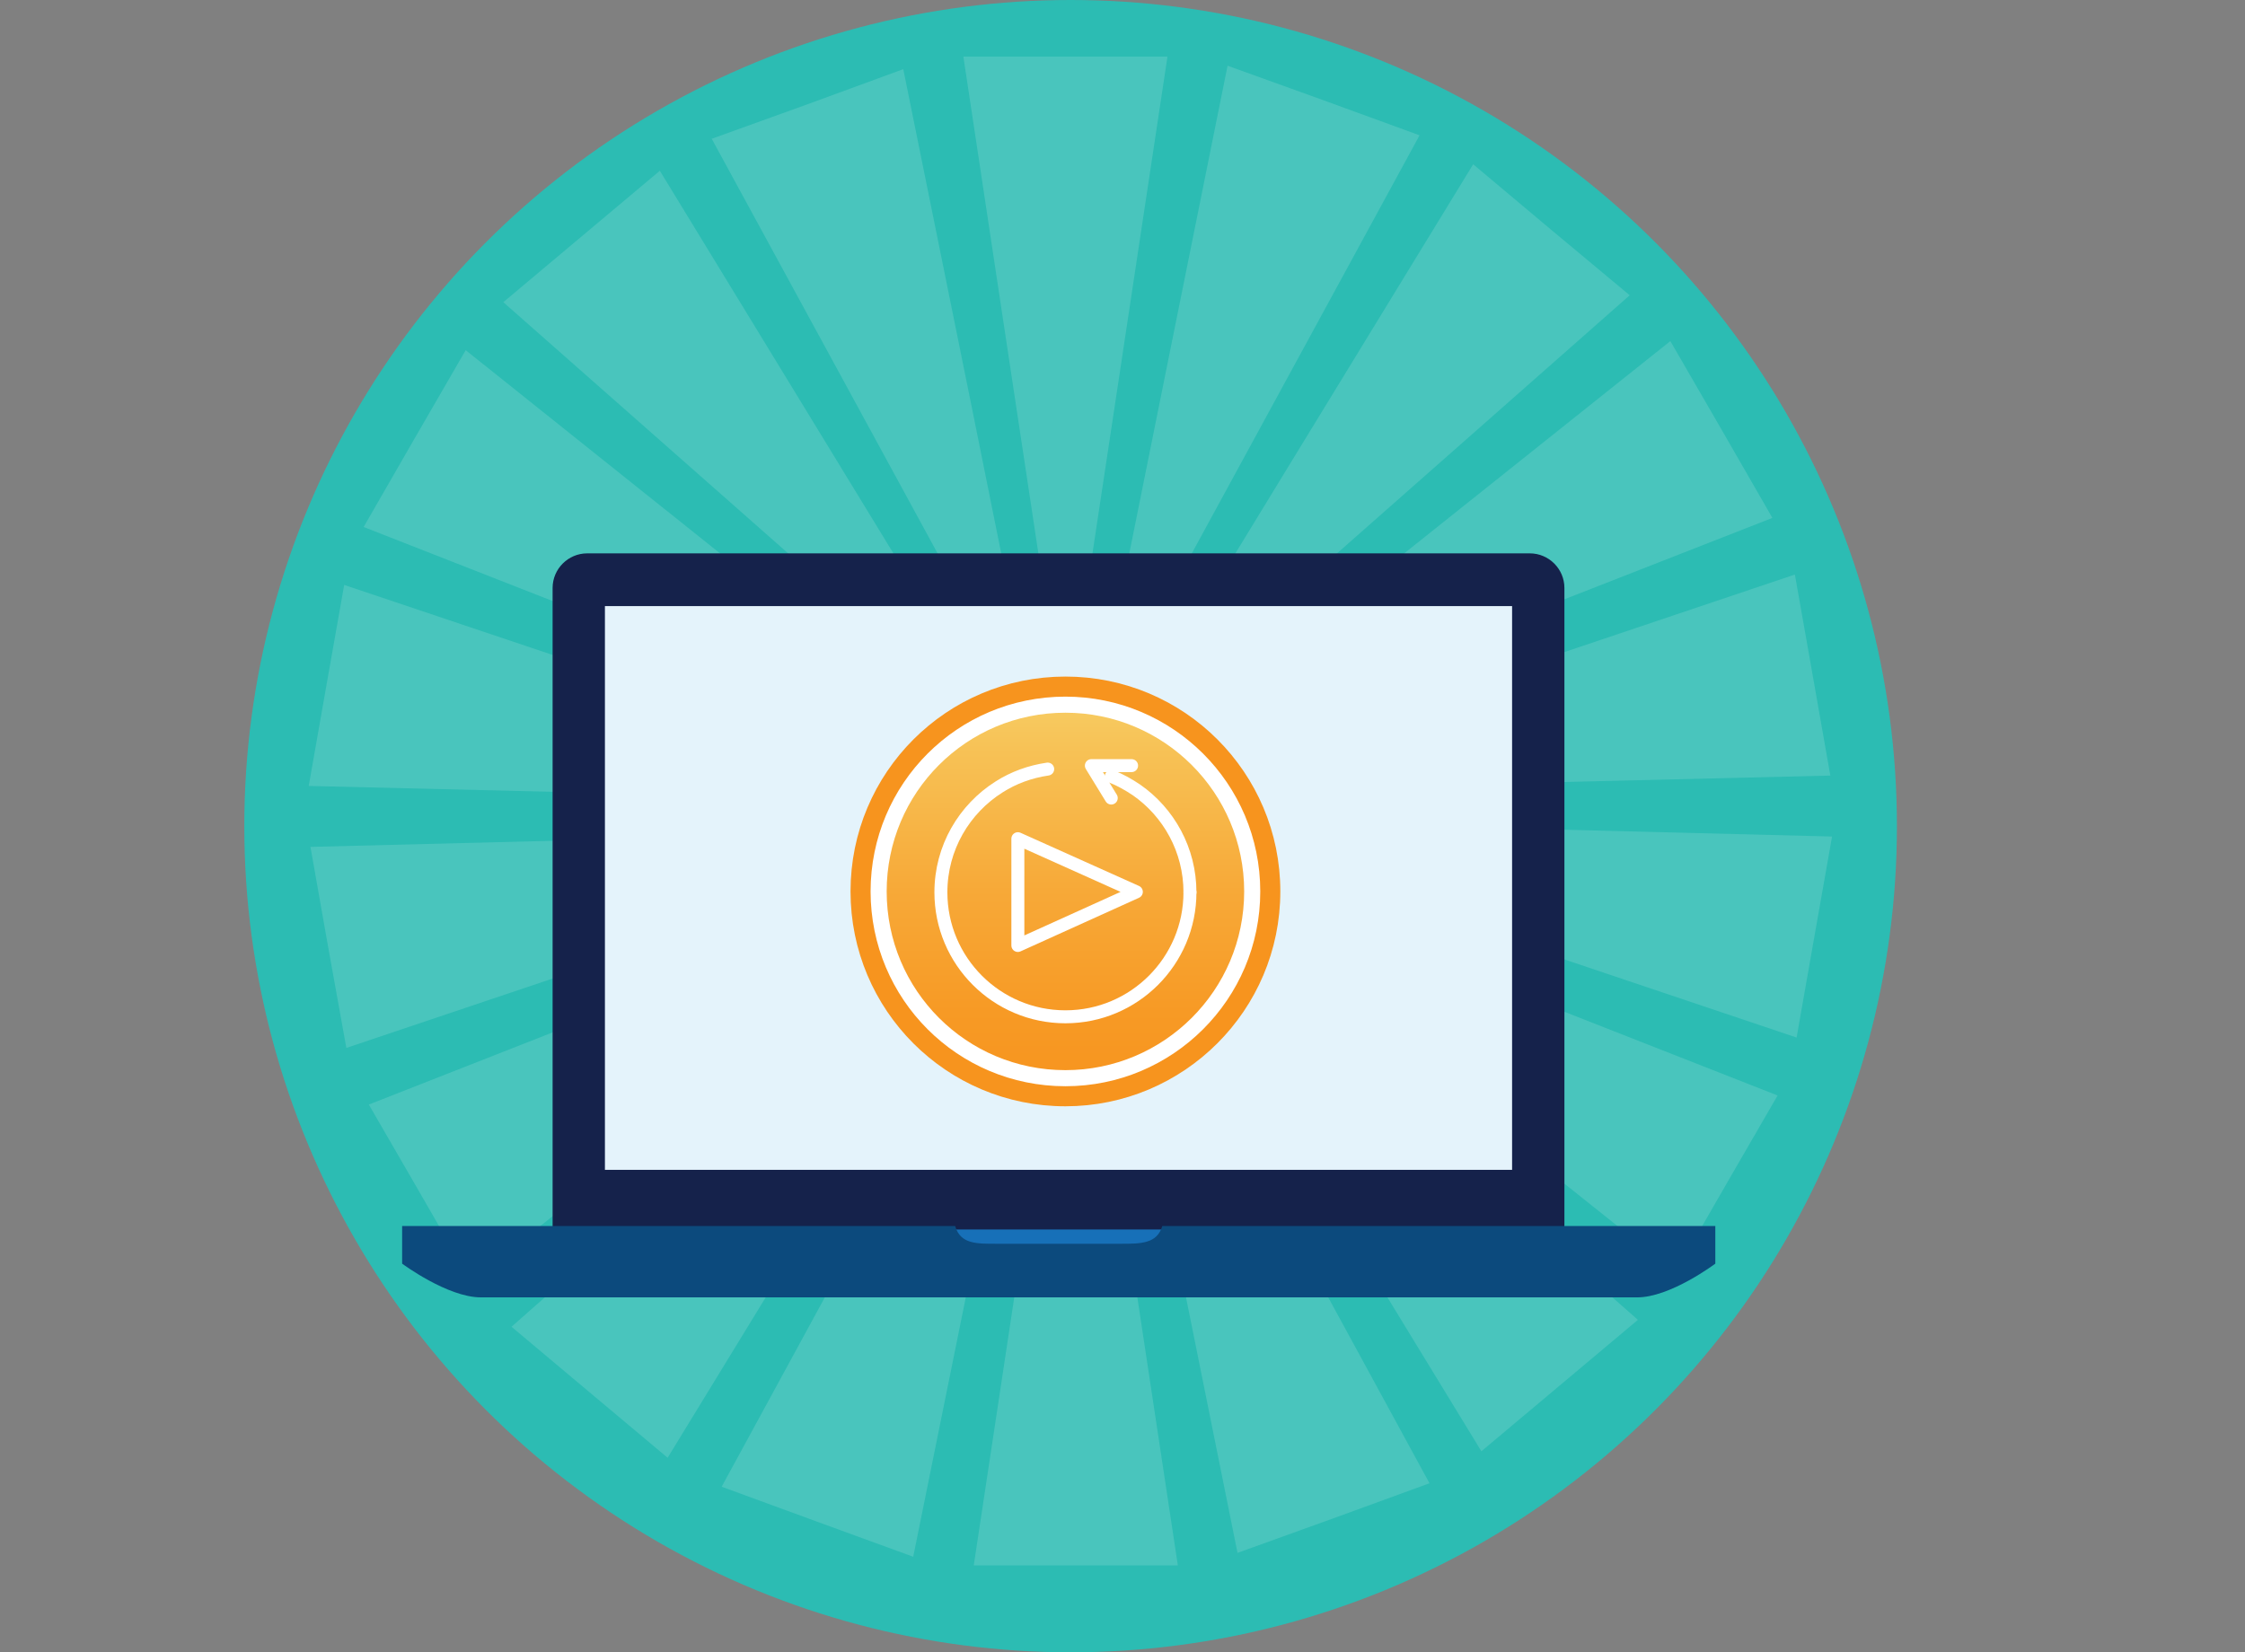 <?xml version="1.0" encoding="utf-8"?>
<!-- Generator: Adobe Illustrator 25.4.1, SVG Export Plug-In . SVG Version: 6.00 Build 0)  -->
<svg version="1.1" id="Layer_1" xmlns="http://www.w3.org/2000/svg" xmlns:xlink="http://www.w3.org/1999/xlink" x="0px" y="0px"
	 viewBox="0 0 519.2 382.2" style="enable-background:new 0 0 519.2 382.2;" xml:space="preserve">
<rect x="0" y="0" width="519.2" height="382.2" fill="#808080" stroke="none"/>
<style type="text/css">
	.st0{fill:#2CBCB3;}
	.st1{opacity:0.46;}
	.st2{opacity:0.3;fill:url(#SVGID_1_);enable-background:new    ;}
	.st3{opacity:0.3;fill:url(#SVGID_00000140719023911438207220000018201946124251102347_);enable-background:new    ;}
	.st4{opacity:0.3;fill:url(#SVGID_00000096765999066226698870000017973394428184312726_);enable-background:new    ;}
	.st5{opacity:0.3;fill:url(#SVGID_00000071517586864537245710000011538958076418449076_);enable-background:new    ;}
	.st6{opacity:0.3;fill:url(#SVGID_00000022528407452662650830000010527469985001553846_);enable-background:new    ;}
	.st7{opacity:0.3;fill:url(#SVGID_00000155145022665810021570000017864925530207367090_);enable-background:new    ;}
	.st8{opacity:0.3;fill:url(#SVGID_00000018927531531458697170000003516690241213693834_);enable-background:new    ;}
	.st9{opacity:0.3;fill:url(#SVGID_00000106837933795072093150000004521656127785643143_);enable-background:new    ;}
	.st10{opacity:0.3;fill:url(#SVGID_00000142889970300938757290000004756817764720075963_);enable-background:new    ;}
	.st11{opacity:0.3;fill:url(#SVGID_00000047779527946047003630000006378738662395192734_);enable-background:new    ;}
	.st12{opacity:0.3;fill:url(#SVGID_00000127016704530541320610000010570254190580354237_);enable-background:new    ;}
	.st13{opacity:0.3;fill:url(#SVGID_00000077295724333461193500000004488215811588137356_);enable-background:new    ;}
	.st14{opacity:0.3;fill:url(#SVGID_00000001630229740708838960000010781731361900944541_);enable-background:new    ;}
	.st15{opacity:0.3;fill:url(#SVGID_00000029045278067494871690000015385056024328010931_);enable-background:new    ;}
	.st16{opacity:0.3;fill:url(#SVGID_00000157988077917023531550000002229285926276171910_);enable-background:new    ;}
	.st17{opacity:0.3;fill:url(#SVGID_00000127762673072163454790000012480077811917897090_);enable-background:new    ;}
	.st18{opacity:0.3;fill:url(#SVGID_00000132056735550660671760000005029271761495063458_);enable-background:new    ;}
	.st19{opacity:0.3;fill:url(#SVGID_00000150817533166836473960000005287897263467813249_);enable-background:new    ;}
	.st20{fill:#1770B8;}
	.st21{fill:#15224B;}
	.st22{fill:#E4F3FB;}
	.st23{fill:#0C4A7D;}
	.st24{fill:url(#SVGID_00000026128721734394861270000013037512248490514874_);stroke:#F7941E;stroke-width:5;stroke-miterlimit:10;}
	.st25{fill:none;}
	.st26{fill:none;stroke:#FFFFFF;stroke-width:3.72;stroke-miterlimit:10;}
	.st27{fill:none;stroke:#FFFFFF;stroke-width:3;stroke-linecap:round;stroke-linejoin:round;stroke-miterlimit:10;}
</style>
<g id="Layer_2_00000065066830584736585850000011533337311654829472_">
	<g id="Layer_1-2">
		<circle class="st0" cx="247.6" cy="191.1" r="191.1"/>
		<g class="st1">
			
				<linearGradient id="SVGID_1_" gradientUnits="userSpaceOnUse" x1="-11701.3" y1="5373.31" x2="-11701.3" y2="5483.63" gradientTransform="matrix(-1 0 0 1 -11454.93 -5356.55)">
				<stop  offset="0" style="stop-color:#FFFFFF"/>
				<stop  offset="1" style="stop-color:#FFFFFF"/>
			</linearGradient>
			<polygon class="st2" points="246.4,169.4 234.6,91.3 222.8,13.1 246.4,13.1 270,13.1 258.2,91.3 			"/>
		</g>
		<g class="st1">
			
				<linearGradient id="SVGID_00000167370233820355523500000012659927113263086758_" gradientUnits="userSpaceOnUse" x1="-10561.421" y1="7194.683" x2="-10561.421" y2="7305.013" gradientTransform="matrix(-0.94 0.34 0.34 0.94 -12179.96 -3128.15)">
				<stop  offset="0" style="stop-color:#FFFFFF"/>
				<stop  offset="1" style="stop-color:#FFFFFF"/>
			</linearGradient>
			
				<polygon style="opacity:0.3;fill:url(#SVGID_00000167370233820355523500000012659927113263086758_);enable-background:new    ;" points="
				240.2,170.9 202.4,101.5 164.6,32.1 186.8,24.1 208.9,16 224.6,93.5 			"/>
		</g>
		<g class="st1">
			
				<linearGradient id="SVGID_00000081619104783262379010000001575638383620610982_" gradientUnits="userSpaceOnUse" x1="-8860.259" y1="8510.251" x2="-8860.259" y2="8620.581" gradientTransform="matrix(-0.77 0.64 0.64 0.77 -12100.24 -786.42)">
				<stop  offset="0" style="stop-color:#FFFFFF"/>
				<stop  offset="1" style="stop-color:#FFFFFF"/>
			</linearGradient>
			
				<polygon style="opacity:0.3;fill:url(#SVGID_00000081619104783262379010000001575638383620610982_);enable-background:new    ;" points="
				235,174.5 175.7,122.2 116.4,69.9 134.5,54.7 152.6,39.5 193.8,107 			"/>
		</g>
		<g class="st1">
			
				<linearGradient id="SVGID_00000037686574143960482910000006311674372728018856_" gradientUnits="userSpaceOnUse" x1="-6776.351" y1="9162.742" x2="-6776.351" y2="9273.072" gradientTransform="matrix(-0.5 0.866 0.866 0.5 -11224.251 1390.402)">
				<stop  offset="0" style="stop-color:#FFFFFF"/>
				<stop  offset="1" style="stop-color:#FFFFFF"/>
			</linearGradient>
			
				<polygon style="opacity:0.3;fill:url(#SVGID_00000037686574143960482910000006311674372728018856_);enable-background:new    ;" points="
				231.2,179.6 157.6,150.7 84.1,121.9 95.9,101.4 107.7,81 169.4,130.3 			"/>
		</g>
		<g class="st1">
			
				<linearGradient id="SVGID_00000005268479676107327450000013167323183245093301_" gradientUnits="userSpaceOnUse" x1="-4620.812" y1="9071.308" x2="-4620.812" y2="9181.638" gradientTransform="matrix(-0.174 0.985 0.985 0.174 -9656.445 3134.595)">
				<stop  offset="0" style="stop-color:#FFFFFF"/>
				<stop  offset="1" style="stop-color:#FFFFFF"/>
			</linearGradient>
			
				<polygon style="opacity:0.3;fill:url(#SVGID_00000005268479676107327450000013167323183245093301_);enable-background:new    ;" points="
				229.5,185.6 150.4,183.7 71.4,181.8 75.5,158.5 79.6,135.3 154.6,160.5 			"/>
		</g>
		<g class="st1">
			
				<linearGradient id="SVGID_00000183210594896167157660000014621763894621260199_" gradientUnits="userSpaceOnUse" x1="-2625.101" y1="8248.637" x2="-2625.101" y2="8358.967" gradientTransform="matrix(0.174 0.985 0.985 -0.174 -7587.943 4236.058)">
				<stop  offset="0" style="stop-color:#FFFFFF"/>
				<stop  offset="1" style="stop-color:#FFFFFF"/>
			</linearGradient>
			
				<polygon style="opacity:0.3;fill:url(#SVGID_00000183210594896167157660000014621763894621260199_);enable-background:new    ;" points="
				229.9,192 155,217.2 80.1,242.4 75.9,219.1 71.8,195.9 150.9,193.9 			"/>
		</g>
		<g class="st1">
			
				<linearGradient id="SVGID_00000096741828733626574100000009941239702352738210_" gradientUnits="userSpaceOnUse" x1="-1032.518" y1="6792.422" x2="-1032.518" y2="6902.752" gradientTransform="matrix(0.5 0.866 0.866 -0.5 -5265.801 4564.422)">
				<stop  offset="0" style="stop-color:#FFFFFF"/>
				<stop  offset="1" style="stop-color:#FFFFFF"/>
			</linearGradient>
			
				<polygon style="opacity:0.3;fill:url(#SVGID_00000096741828733626574100000009941239702352738210_);enable-background:new    ;" points="
				232.4,197.8 170.7,247.1 108.9,296.4 97.1,275.9 85.3,255.5 158.9,226.6 			"/>
		</g>
		<g class="st1">
			
				<linearGradient id="SVGID_00000140713766437590884660000006441503191055043240_" gradientUnits="userSpaceOnUse" x1="-13.171" y1="4878.438" x2="-13.171" y2="4988.768" gradientTransform="matrix(0.77 0.64 0.64 -0.77 -2970.16 4080.21)">
				<stop  offset="0" style="stop-color:#FFFFFF"/>
				<stop  offset="1" style="stop-color:#FFFFFF"/>
			</linearGradient>
			
				<polygon style="opacity:0.3;fill:url(#SVGID_00000140713766437590884660000006441503191055043240_);enable-background:new    ;" points="
				236.8,202.3 195.6,269.8 154.4,337.2 136.4,322.1 118.3,306.9 177.5,254.6 			"/>
		</g>
		<g class="st1">
			
				<linearGradient id="SVGID_00000063606452350992673360000002703369011949033629_" gradientUnits="userSpaceOnUse" x1="255.38" y1="2739.694" x2="255.38" y2="2850.024" gradientTransform="matrix(0.94 0.34 0.34 -0.94 -981.45 2837.53)">
				<stop  offset="0" style="stop-color:#FFFFFF"/>
				<stop  offset="1" style="stop-color:#FFFFFF"/>
			</linearGradient>
			
				<polygon style="opacity:0.3;fill:url(#SVGID_00000063606452350992673360000002703369011949033629_);enable-background:new    ;" points="
				242.5,205.1 226.9,282.6 211.2,360.1 189,352 166.9,343.9 204.7,274.5 			"/>
		</g>
		<g class="st1">
			
				<linearGradient id="SVGID_00000158026616997247863380000006432508248017355195_" gradientUnits="userSpaceOnUse" x1="-213.185" y1="633.01" x2="-213.185" y2="743.33" gradientTransform="matrix(1 0 0 -1 461.98 991.48)">
				<stop  offset="0" style="stop-color:#FFFFFF"/>
				<stop  offset="1" style="stop-color:#FFFFFF"/>
			</linearGradient>
			
				<polygon style="opacity:0.3;fill:url(#SVGID_00000158026616997247863380000006432508248017355195_);enable-background:new    ;" points="
				248.8,205.8 260.6,284 272.4,362.1 248.8,362.1 225.2,362.1 237,284 			"/>
		</g>
		<g class="st1">
			
				<linearGradient id="SVGID_00000139252681944071844080000005612169990555894956_" gradientUnits="userSpaceOnUse" x1="-1366.939" y1="-1188.243" x2="-1366.939" y2="-1077.913" gradientTransform="matrix(0.94 -0.34 -0.34 -0.94 1187.01 -1236.92)">
				<stop  offset="0" style="stop-color:#FFFFFF"/>
				<stop  offset="1" style="stop-color:#FFFFFF"/>
			</linearGradient>
			
				<polygon style="opacity:0.3;fill:url(#SVGID_00000139252681944071844080000005612169990555894956_);enable-background:new    ;" points="
				254.9,204.3 292.8,273.7 330.6,343.1 308.4,351.2 286.2,359.2 270.6,281.8 			"/>
		</g>
		<g class="st1">
			
				<linearGradient id="SVGID_00000127765478883870317550000008061423471583253433_" gradientUnits="userSpaceOnUse" x1="-3062.7" y1="-2504.511" x2="-3062.7" y2="-2394.181" gradientTransform="matrix(0.77 -0.64 -0.64 -0.77 1107.29 -3578.65)">
				<stop  offset="0" style="stop-color:#FFFFFF"/>
				<stop  offset="1" style="stop-color:#FFFFFF"/>
			</linearGradient>
			
				<polygon style="opacity:0.3;fill:url(#SVGID_00000127765478883870317550000008061423471583253433_);enable-background:new    ;" points="
				260.2,200.8 319.5,253.1 378.8,305.3 360.7,320.5 342.6,335.7 301.4,268.2 			"/>
		</g>
		<g class="st1">
			
				<linearGradient id="SVGID_00000165945511709956714690000010591974464542225323_" gradientUnits="userSpaceOnUse" x1="-5137.514" y1="-3156.642" x2="-5137.514" y2="-3046.312" gradientTransform="matrix(0.5 -0.866 -0.866 -0.5 231.301 -5755.473)">
				<stop  offset="0" style="stop-color:#FFFFFF"/>
				<stop  offset="1" style="stop-color:#FFFFFF"/>
			</linearGradient>
			
				<polygon style="opacity:0.3;fill:url(#SVGID_00000165945511709956714690000010591974464542225323_);enable-background:new    ;" points="
				263.9,195.6 337.5,224.5 411.1,253.4 399.3,273.8 387.5,294.3 325.7,245 			"/>
		</g>
		<g class="st1">
			
				<linearGradient id="SVGID_00000068656801630517326190000010051250520284918446_" gradientUnits="userSpaceOnUse" x1="-7294.211" y1="-3065.487" x2="-7294.211" y2="-2955.157" gradientTransform="matrix(0.174 -0.985 -0.985 -0.174 -1336.495 -7499.666)">
				<stop  offset="0" style="stop-color:#FFFFFF"/>
				<stop  offset="1" style="stop-color:#FFFFFF"/>
			</linearGradient>
			
				<polygon style="opacity:0.3;fill:url(#SVGID_00000068656801630517326190000010051250520284918446_);enable-background:new    ;" points="
				265.7,189.6 344.7,191.5 423.7,193.5 419.6,216.7 415.5,240 340.6,214.8 			"/>
		</g>
		<g class="st1">
			
				<linearGradient id="SVGID_00000159437384059795407110000015047846248840459669_" gradientUnits="userSpaceOnUse" x1="-9288.272" y1="-2242.246" x2="-9288.272" y2="-2131.916" gradientTransform="matrix(-0.174 -0.985 -0.985 0.174 -3404.996 -8601.128)">
				<stop  offset="0" style="stop-color:#FFFFFF"/>
				<stop  offset="1" style="stop-color:#FFFFFF"/>
			</linearGradient>
			
				<polygon style="opacity:0.3;fill:url(#SVGID_00000159437384059795407110000015047846248840459669_);enable-background:new    ;" points="
				265.3,183.3 340.2,158.1 415.1,132.9 419.2,156.1 423.3,179.4 344.3,181.3 			"/>
		</g>
		<g class="st1">
			
				<linearGradient id="SVGID_00000130628439985242983240000011007839209326279333_" gradientUnits="userSpaceOnUse" x1="-10881.799" y1="-786.472" x2="-10881.799" y2="-676.142" gradientTransform="matrix(-0.5 -0.866 -0.866 0.5 -5727.149 -8929.482)">
				<stop  offset="0" style="stop-color:#FFFFFF"/>
				<stop  offset="1" style="stop-color:#FFFFFF"/>
			</linearGradient>
			
				<polygon style="opacity:0.3;fill:url(#SVGID_00000130628439985242983240000011007839209326279333_);enable-background:new    ;" points="
				262.7,177.5 324.5,128.2 386.3,78.9 398.1,99.3 409.9,119.8 336.3,148.6 			"/>
		</g>
		<g class="st1">
			
				<linearGradient id="SVGID_00000005250648052614365830000003007714423018251917_" gradientUnits="userSpaceOnUse" x1="-11863.184" y1="1127.762" x2="-11863.184" y2="1238.092" gradientTransform="matrix(-0.77 -0.64 -0.64 0.77 -8022.79 -8445.28)">
				<stop  offset="0" style="stop-color:#FFFFFF"/>
				<stop  offset="1" style="stop-color:#FFFFFF"/>
			</linearGradient>
			
				<polygon style="opacity:0.3;fill:url(#SVGID_00000005250648052614365830000003007714423018251917_);enable-background:new    ;" points="
				258.3,172.9 299.5,105.4 340.7,38 358.8,53.2 376.9,68.3 317.6,120.6 			"/>
		</g>
		<g class="st1">
			
				<linearGradient id="SVGID_00000030483386280614182240000007651386458815829935_" gradientUnits="userSpaceOnUse" x1="-12165.072" y1="3266.486" x2="-12165.072" y2="3376.816" gradientTransform="matrix(-0.94 -0.34 -0.34 0.94 -10011.489 -7202.6)">
				<stop  offset="0" style="stop-color:#FFFFFF"/>
				<stop  offset="1" style="stop-color:#FFFFFF"/>
			</linearGradient>
			
				<polygon style="opacity:0.3;fill:url(#SVGID_00000030483386280614182240000007651386458815829935_);enable-background:new    ;" points="
				252.7,170.1 268.3,92.6 283.9,15.2 306.1,23.2 328.3,31.3 290.5,100.7 			"/>
		</g>
		<rect x="215.7" y="283.5" class="st20" width="57.3" height="7.4"/>
		<path class="st21" d="M127.8,284.4V136c0-4.4,3.6-8,8-8l0,0h218c4.4,0,8,3.6,8,8v148.4"/>
		<rect x="139.9" y="140.2" class="st22" width="209.8" height="130.4"/>
		<path class="st23" d="M396.7,292.3v-8.7H268.8c-1.2,4.1-5,4.1-9.5,4.1h-28.9c-4.5,0-8.3,0.1-9.5-4.1H93v8.7c0,0,10.5,7.8,18.2,7.8
			h267.3C386.2,300.2,396.7,292.3,396.7,292.3z"/>
		
			<linearGradient id="SVGID_00000178914670451959550350000012171988001087204481_" gradientUnits="userSpaceOnUse" x1="246.37" y1="253.406" x2="246.37" y2="158.995">
			<stop  offset="0" style="stop-color:#F7941E"/>
			<stop  offset="0.207" style="stop-color:#F79A25"/>
			<stop  offset="0.502" style="stop-color:#F7A938"/>
			<stop  offset="0.85" style="stop-color:#F7C256"/>
			<stop  offset="1" style="stop-color:#F7CF66"/>
		</linearGradient>
		
			<path style="fill:url(#SVGID_00000178914670451959550350000012171988001087204481_);stroke:#F7941E;stroke-width:5;stroke-miterlimit:10;" d="
			M293.6,206.2c0-26.1-21.1-47.2-47.2-47.2c-26.1,0-47.2,21.1-47.2,47.2c0,26.1,21.1,47.2,47.2,47.2
			C272.4,253.4,293.6,232.3,293.6,206.2z"/>
		
			<ellipse transform="matrix(0.381 -0.925 0.925 0.381 -38.123 355.465)" class="st25" cx="246.4" cy="206.2" rx="49.7" ry="49.7"/>
		<g>
			<g>
				<g>
					<path class="st25" d="M246.8,229.3c-10,0-18.7-2-25.8-6c-7.1-4-10.7-9.7-10.7-17.1c0-6.7,3.7-12.2,11-16.5
						c7.3-4.3,15.8-6.5,25.5-6.5c9.4,0,17.6,2,24.9,5.9c7.2,3.9,10.8,9.6,10.8,17.1c0,7.2-3.5,12.9-10.6,17
						C264.8,227.2,256.5,229.3,246.8,229.3z"/>
				</g>
			</g>
		</g>
		<g>
			<path class="st26" d="M289.6,206.2c0-23.9-19.4-43.2-43.2-43.2c-23.9,0-43.2,19.3-43.2,43.2c0,23.9,19.3,43.2,43.2,43.2
				C270.2,249.4,289.6,230.1,289.6,206.2z"/>
			<polygon class="st27" points="262.8,206.3 235.4,194 235.4,218.7 			"/>
			<path class="st27" d="M275.2,206.4c0,15.9-12.9,28.8-28.8,28.8s-28.8-12.9-28.8-28.8c0-10.3,5.4-19.3,13.5-24.4
				c3.3-2.1,7.1-3.5,11.2-4.1"/>
			<path class="st27" d="M275.2,206.4c0-9.8-4.9-18.5-12.4-23.7c-1.8-1.2-3.7-2.3-5.8-3.1"/>
			<polyline class="st27" points="257,184.6 252.4,177.1 261.7,177.1 			"/>
		</g>
		<rect x="89.2" y="311.6" class="st25" width="314.3" height="48.2"/>
		<rect x="91.6" y="36.6" class="st25" width="314.3" height="88.8"/>
	</g>
</g>
</svg>
